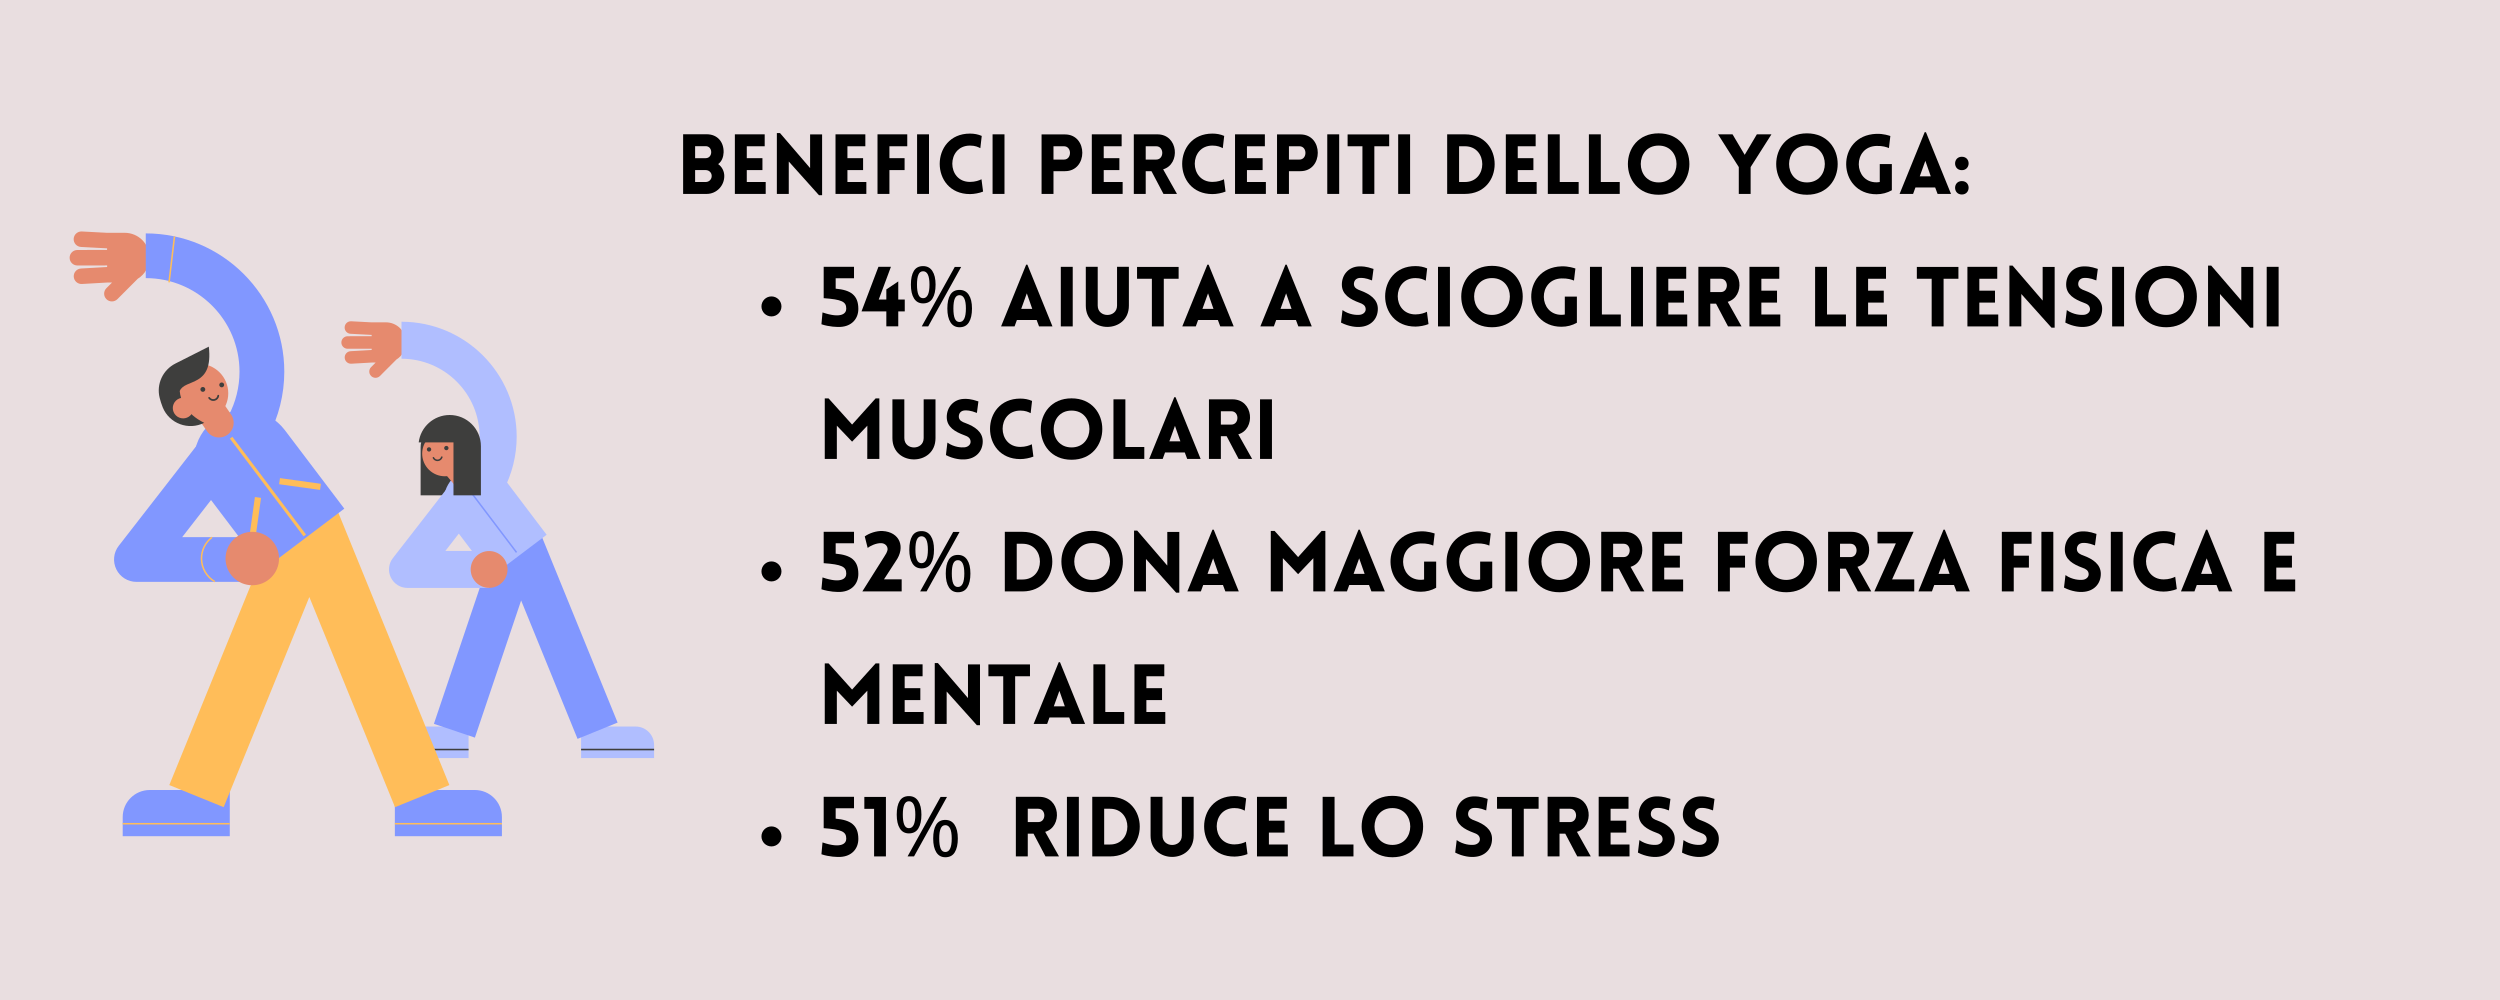 <svg xmlns="http://www.w3.org/2000/svg" xmlns:xlink="http://www.w3.org/1999/xlink" width="1000" zoomAndPan="magnify" viewBox="0 0 750 300" height="400" preserveAspectRatio="xMidYMid meet" version="1.0"><defs><g/><clipPath id="22b084c63a"><path d="M 36 237 L 69 237 L 69 250.867 L 36 250.867 Z M 36 237 " clip-rule="nonzero"/></clipPath><clipPath id="a663207828"><path d="M 118 237 L 151 237 L 151 250.867 L 118 250.867 Z M 118 237 " clip-rule="nonzero"/></clipPath><clipPath id="dfc9429b59"><path d="M 174 217 L 196.309 217 L 196.309 228 L 174 228 Z M 174 217 " clip-rule="nonzero"/></clipPath><clipPath id="ea078f4957"><path d="M 174 224 L 196.309 224 L 196.309 226 L 174 226 Z M 174 224 " clip-rule="nonzero"/></clipPath><clipPath id="c26e9ecb78"><path d="M 20.809 69.367 L 45 69.367 L 45 91 L 20.809 91 Z M 20.809 69.367 " clip-rule="nonzero"/></clipPath></defs><rect x="-75" width="900" fill="#ffffff" y="-30" height="360" fill-opacity="1"/><rect x="-75" width="900" fill="#ffffff" y="-30" height="360" fill-opacity="1"/><rect x="-75" width="900" fill="#e9dee0" y="-30" height="360" fill-opacity="1"/><path fill="#3e3e3d" d="M 136.039 125.188 L 136.039 148.59 L 126.184 148.59 L 126.184 134.23 C 126.188 129.57 130.492 125.73 136.039 125.188 Z M 136.039 125.188 " fill-opacity="1" fill-rule="nonzero"/><g clip-path="url(#22b084c63a)"><path fill="#8197ff" d="M 68.934 250.867 L 36.812 250.867 L 36.812 245.109 C 36.812 240.629 40.449 237 44.934 237 L 68.934 237 Z M 68.934 250.867 " fill-opacity="1" fill-rule="nonzero"/></g><path fill="#ffbd59" d="M 36.812 246.883 L 68.934 246.883 L 68.934 247.348 L 36.812 247.348 Z M 36.812 246.883 " fill-opacity="1" fill-rule="nonzero"/><g clip-path="url(#a663207828)"><path fill="#8197ff" d="M 118.457 250.867 L 150.578 250.867 L 150.578 245.109 C 150.578 240.629 146.941 237 142.457 237 L 118.457 237 Z M 118.457 250.867 " fill-opacity="1" fill-rule="nonzero"/></g><path fill="#ffbd59" d="M 118.457 246.883 L 150.578 246.883 L 150.578 247.348 L 118.457 247.348 Z M 118.457 246.883 " fill-opacity="1" fill-rule="nonzero"/><path fill="#b0beff" d="M 140.57 227.414 L 118.676 227.414 L 118.676 223.488 C 118.676 220.438 121.156 217.961 124.211 217.961 L 140.57 217.961 Z M 140.57 227.414 " fill-opacity="1" fill-rule="nonzero"/><path fill="#3e3e3d" d="M 118.676 224.629 L 140.57 224.629 L 140.57 225.094 L 118.676 225.094 Z M 118.676 224.629 " fill-opacity="1" fill-rule="nonzero"/><g clip-path="url(#dfc9429b59)"><path fill="#b0beff" d="M 174.328 227.414 L 196.227 227.414 L 196.227 223.488 C 196.227 220.438 193.746 217.961 190.691 217.961 L 174.328 217.961 Z M 174.328 227.414 " fill-opacity="1" fill-rule="nonzero"/></g><g clip-path="url(#ea078f4957)"><path fill="#3e3e3d" d="M 174.328 224.629 L 196.227 224.629 L 196.227 225.094 L 174.328 225.094 Z M 174.328 224.629 " fill-opacity="1" fill-rule="nonzero"/></g><path fill="#ffbd59" d="M 118.5 242.152 L 92.801 179.105 L 67.102 242.152 L 50.789 235.52 L 84.645 152.473 C 85.996 149.16 89.223 146.996 92.801 146.996 C 96.379 146.996 99.605 149.16 100.957 152.473 L 134.812 235.52 Z M 118.5 242.152 " fill-opacity="1" fill-rule="nonzero"/><path fill="#8197ff" d="M 173.266 221.66 L 156.34 180.145 L 142.469 221.285 L 130.172 217.152 L 149.617 159.488 C 150.484 156.922 152.855 155.164 155.566 155.078 C 158.285 154.992 160.754 156.605 161.777 159.113 L 185.285 216.777 Z M 173.266 221.66 " fill-opacity="1" fill-rule="nonzero"/><g clip-path="url(#c26e9ecb78)"><path fill="#e68a6e" d="M 35.223 89.746 L 41.312 83.641 C 43.449 82.324 44.879 79.973 44.875 77.281 C 44.867 73.16 41.516 69.832 37.391 69.84 L 32.117 69.844 L 24.555 69.441 C 23.27 69.375 22.172 70.355 22.102 71.641 C 22.035 72.926 23.02 74.023 24.305 74.086 L 32.125 74.504 L 32.125 74.977 L 23.211 74.996 C 21.926 74.996 20.883 76.039 20.887 77.324 C 20.887 78.609 21.93 79.648 23.219 79.645 L 32.137 79.629 L 32.137 80.102 L 24.316 80.551 C 23.031 80.621 22.047 81.723 22.125 83.008 C 22.195 84.285 23.297 85.27 24.586 85.195 L 32.148 84.762 L 33.617 84.758 L 31.918 86.461 C 31.008 87.371 31.012 88.844 31.926 89.75 C 32.836 90.66 34.312 90.656 35.223 89.746 Z M 35.223 89.746 " fill-opacity="1" fill-rule="nonzero"/></g><path fill="#e68a6e" d="M 113.992 112.793 L 118.918 107.859 C 120.645 106.797 121.797 104.895 121.793 102.715 C 121.789 99.387 119.078 96.691 115.746 96.699 L 111.484 96.707 L 105.371 96.383 C 104.332 96.328 103.445 97.121 103.391 98.16 C 103.336 99.195 104.133 100.082 105.172 100.137 L 111.496 100.473 L 111.496 100.855 L 104.289 100.871 C 103.25 100.875 102.406 101.715 102.41 102.754 C 102.414 103.789 103.258 104.633 104.297 104.629 L 111.504 104.613 L 111.504 104.996 L 105.184 105.359 C 104.145 105.418 103.352 106.305 103.41 107.344 C 103.469 108.379 104.359 109.172 105.398 109.113 L 111.512 108.766 L 112.703 108.762 L 111.328 110.137 C 110.594 110.875 110.598 112.062 111.332 112.797 C 112.066 113.531 113.258 113.531 113.992 112.793 Z M 113.992 112.793 " fill-opacity="1" fill-rule="nonzero"/><path fill="#8197ff" d="M 103.293 152.594 L 79.094 170.859 L 61.27 147.32 C 56.215 140.648 57.539 131.152 64.219 126.109 C 70.902 121.066 80.414 122.387 85.465 129.055 Z M 103.293 152.594 " fill-opacity="1" fill-rule="nonzero"/><path fill="#8197ff" d="M 73 174.562 L 40.93 174.562 C 38.363 174.562 36.023 173.102 34.898 170.801 C 33.773 168.504 34.051 165.762 35.625 163.738 L 66.695 123.77 L 77.309 131.996 L 54.652 161.141 L 73 161.141 Z M 73 174.562 " fill-opacity="1" fill-rule="nonzero"/><path fill="#8197ff" d="M 80.418 131.02 L 68.562 124.707 C 70.711 120.68 71.852 116.117 71.852 111.516 C 71.852 96.031 59.234 83.438 43.73 83.438 L 43.73 70.02 C 66.645 70.02 85.289 88.633 85.289 111.516 C 85.289 118.312 83.605 125.059 80.418 131.02 Z M 80.418 131.02 " fill-opacity="1" fill-rule="nonzero"/><path fill="#e68a6e" d="M 68.477 117.98 C 68.477 118.562 68.422 119.141 68.309 119.711 C 68.191 120.281 68.023 120.836 67.801 121.375 C 67.578 121.914 67.305 122.426 66.98 122.91 C 66.656 123.395 66.289 123.84 65.875 124.254 C 65.465 124.664 65.016 125.031 64.531 125.355 C 64.047 125.68 63.535 125.953 62.996 126.176 C 62.457 126.398 61.902 126.566 61.328 126.68 C 60.758 126.793 60.18 126.852 59.598 126.852 C 59.012 126.852 58.434 126.793 57.863 126.68 C 57.293 126.566 56.734 126.398 56.195 126.176 C 55.656 125.953 55.145 125.68 54.66 125.355 C 54.176 125.031 53.727 124.664 53.316 124.254 C 52.902 123.84 52.535 123.395 52.211 122.91 C 51.887 122.426 51.613 121.914 51.391 121.375 C 51.168 120.836 51 120.281 50.883 119.711 C 50.77 119.141 50.715 118.562 50.715 117.98 C 50.715 117.398 50.77 116.824 50.883 116.25 C 51 115.68 51.168 115.125 51.391 114.59 C 51.613 114.051 51.887 113.539 52.211 113.055 C 52.535 112.57 52.902 112.121 53.316 111.711 C 53.727 111.301 54.176 110.93 54.66 110.609 C 55.145 110.285 55.656 110.012 56.195 109.789 C 56.734 109.566 57.293 109.398 57.863 109.285 C 58.434 109.172 59.012 109.113 59.598 109.113 C 60.18 109.113 60.758 109.172 61.328 109.285 C 61.902 109.398 62.457 109.566 62.996 109.789 C 63.535 110.012 64.047 110.285 64.531 110.609 C 65.016 110.93 65.465 111.301 65.875 111.711 C 66.289 112.121 66.656 112.57 66.98 113.055 C 67.305 113.539 67.578 114.051 67.801 114.59 C 68.023 115.125 68.191 115.68 68.309 116.25 C 68.422 116.824 68.477 117.398 68.477 117.98 Z M 68.477 117.98 " fill-opacity="1" fill-rule="nonzero"/><path fill="#e68a6e" d="M 65.707 131.242 C 64.309 131.242 62.934 130.578 62.078 129.34 L 55.969 120.473 C 54.59 118.473 55.098 115.734 57.098 114.359 C 59.102 112.984 61.84 113.488 63.219 115.488 L 69.328 124.355 C 70.707 126.355 70.199 129.094 68.199 130.469 C 67.438 130.992 66.57 131.242 65.707 131.242 Z M 65.707 131.242 " fill-opacity="1" fill-rule="nonzero"/><path fill="#ffbd59" d="M 74.766 161.375 L 76.473 149.109 L 78.309 149.367 L 76.602 161.633 Z M 74.766 161.375 " fill-opacity="1" fill-rule="nonzero"/><path fill="#ffbd59" d="M 83.734 145.27 L 83.992 143.438 L 96.277 145.141 L 96.02 146.977 Z M 83.734 145.27 " fill-opacity="1" fill-rule="nonzero"/><path fill="#b0beff" d="M 163.992 160.43 L 147.391 172.961 L 135.16 156.812 C 131.695 152.23 132.602 145.719 137.184 142.258 C 141.77 138.797 148.293 139.703 151.762 144.277 Z M 163.992 160.43 " fill-opacity="1" fill-rule="nonzero"/><path fill="#8197ff" d="M 140.141 146.531 L 140.508 146.254 L 155.148 165.586 L 154.777 165.863 Z M 140.141 146.531 " fill-opacity="1" fill-rule="nonzero"/><path fill="#b0beff" d="M 146.73 176.383 L 122.258 176.383 C 120.133 176.383 118.195 175.176 117.262 173.273 C 116.328 171.371 116.562 169.102 117.863 167.43 L 133.684 147.07 L 142.469 153.879 L 133.609 165.277 L 146.727 165.277 L 146.727 176.383 Z M 146.73 176.383 " fill-opacity="1" fill-rule="nonzero"/><path fill="#b0beff" d="M 150.953 147.23 L 141.141 142.008 C 142.93 138.648 143.879 134.852 143.879 131.016 C 143.879 118.117 133.371 107.621 120.449 107.621 L 120.449 96.52 C 139.504 96.52 155.004 111.996 155.004 131.016 C 155 136.664 153.602 142.273 150.953 147.23 Z M 150.953 147.23 " fill-opacity="1" fill-rule="nonzero"/><path fill="#e68a6e" d="M 140.258 136.09 C 140.258 136.535 140.215 136.977 140.129 137.414 C 140.043 137.852 139.914 138.277 139.742 138.688 C 139.57 139.102 139.359 139.492 139.113 139.863 C 138.863 140.234 138.582 140.574 138.266 140.891 C 137.949 141.207 137.609 141.488 137.234 141.734 C 136.863 141.984 136.473 142.191 136.059 142.363 C 135.648 142.535 135.223 142.664 134.785 142.75 C 134.344 142.836 133.902 142.879 133.457 142.879 C 133.008 142.879 132.566 142.836 132.129 142.75 C 131.691 142.664 131.266 142.535 130.852 142.363 C 130.441 142.191 130.047 141.984 129.676 141.734 C 129.305 141.488 128.961 141.207 128.645 140.891 C 128.328 140.574 128.047 140.234 127.801 139.863 C 127.551 139.492 127.344 139.102 127.172 138.688 C 127 138.277 126.871 137.852 126.785 137.414 C 126.695 136.977 126.652 136.535 126.652 136.09 C 126.652 135.641 126.695 135.199 126.785 134.762 C 126.871 134.324 127 133.902 127.172 133.488 C 127.344 133.078 127.551 132.684 127.801 132.312 C 128.047 131.945 128.328 131.602 128.645 131.285 C 128.961 130.969 129.305 130.688 129.676 130.441 C 130.047 130.191 130.441 129.984 130.852 129.812 C 131.266 129.641 131.691 129.512 132.129 129.426 C 132.566 129.34 133.008 129.297 133.457 129.297 C 133.902 129.297 134.344 129.34 134.785 129.426 C 135.223 129.512 135.648 129.641 136.059 129.812 C 136.473 129.984 136.863 130.191 137.234 130.441 C 137.609 130.688 137.949 130.969 138.266 131.285 C 138.582 131.602 138.863 131.945 139.113 132.312 C 139.359 132.684 139.57 133.078 139.742 133.488 C 139.914 133.902 140.043 134.324 140.129 134.762 C 140.215 135.199 140.258 135.641 140.258 136.09 Z M 140.258 136.09 " fill-opacity="1" fill-rule="nonzero"/><path fill="#e68a6e" d="M 152.262 170.832 C 152.262 171.195 152.227 171.555 152.156 171.91 C 152.086 172.266 151.98 172.609 151.844 172.945 C 151.703 173.281 151.531 173.598 151.332 173.898 C 151.129 174.203 150.898 174.48 150.645 174.738 C 150.387 174.992 150.105 175.223 149.805 175.422 C 149.504 175.625 149.184 175.797 148.848 175.934 C 148.512 176.074 148.168 176.176 147.812 176.25 C 147.453 176.32 147.094 176.355 146.73 176.355 C 146.367 176.355 146.008 176.32 145.652 176.25 C 145.297 176.176 144.949 176.074 144.617 175.934 C 144.281 175.797 143.961 175.625 143.66 175.422 C 143.355 175.223 143.078 174.992 142.82 174.738 C 142.562 174.48 142.336 174.203 142.133 173.898 C 141.93 173.598 141.762 173.281 141.621 172.945 C 141.484 172.609 141.379 172.266 141.309 171.91 C 141.234 171.555 141.199 171.195 141.199 170.832 C 141.199 170.469 141.234 170.109 141.309 169.754 C 141.379 169.398 141.484 169.055 141.621 168.719 C 141.762 168.383 141.93 168.066 142.133 167.762 C 142.336 167.461 142.562 167.184 142.82 166.926 C 143.078 166.672 143.355 166.441 143.66 166.238 C 143.961 166.039 144.281 165.867 144.617 165.73 C 144.949 165.59 145.297 165.484 145.652 165.414 C 146.008 165.344 146.367 165.309 146.73 165.309 C 147.094 165.309 147.453 165.344 147.812 165.414 C 148.168 165.484 148.512 165.59 148.848 165.73 C 149.184 165.867 149.504 166.039 149.805 166.238 C 150.105 166.441 150.387 166.672 150.645 166.926 C 150.898 167.184 151.129 167.461 151.332 167.762 C 151.531 168.066 151.703 168.383 151.844 168.719 C 151.98 169.055 152.086 169.398 152.156 169.754 C 152.227 170.109 152.262 170.469 152.262 170.832 Z M 152.262 170.832 " fill-opacity="1" fill-rule="nonzero"/><path fill="#e68a6e" d="M 83.711 167.562 C 83.711 168.09 83.66 168.609 83.559 169.125 C 83.453 169.641 83.305 170.145 83.102 170.629 C 82.898 171.117 82.652 171.578 82.359 172.016 C 82.066 172.453 81.734 172.859 81.359 173.23 C 80.988 173.602 80.582 173.934 80.145 174.227 C 79.707 174.52 79.242 174.766 78.758 174.969 C 78.27 175.168 77.766 175.32 77.25 175.422 C 76.734 175.527 76.211 175.578 75.684 175.578 C 75.156 175.578 74.637 175.527 74.117 175.422 C 73.602 175.32 73.098 175.168 72.613 174.969 C 72.125 174.766 71.664 174.52 71.223 174.227 C 70.785 173.934 70.379 173.602 70.008 173.23 C 69.637 172.859 69.301 172.453 69.008 172.016 C 68.715 171.578 68.469 171.117 68.266 170.629 C 68.066 170.145 67.914 169.641 67.812 169.125 C 67.707 168.609 67.656 168.09 67.656 167.562 C 67.656 167.035 67.707 166.516 67.812 166 C 67.914 165.48 68.066 164.98 68.266 164.496 C 68.469 164.008 68.715 163.547 69.008 163.109 C 69.301 162.672 69.637 162.266 70.008 161.895 C 70.379 161.523 70.785 161.191 71.223 160.898 C 71.664 160.605 72.125 160.359 72.613 160.156 C 73.098 159.957 73.602 159.805 74.117 159.699 C 74.637 159.598 75.156 159.547 75.684 159.547 C 76.211 159.547 76.734 159.598 77.25 159.699 C 77.766 159.805 78.27 159.957 78.758 160.156 C 79.242 160.359 79.707 160.605 80.145 160.898 C 80.582 161.191 80.988 161.523 81.359 161.895 C 81.734 162.266 82.066 162.672 82.359 163.109 C 82.652 163.547 82.898 164.008 83.102 164.496 C 83.305 164.98 83.453 165.48 83.559 166 C 83.66 166.516 83.711 167.035 83.711 167.562 Z M 83.711 167.562 " fill-opacity="1" fill-rule="nonzero"/><path fill="#ffbd59" d="M 64.336 174.695 C 61.793 173.223 60.219 170.492 60.219 167.559 C 60.219 164.965 61.406 162.574 63.473 161 L 63.754 161.363 C 61.797 162.852 60.68 165.109 60.68 167.559 C 60.68 170.324 62.168 172.902 64.562 174.293 Z M 64.336 174.695 " fill-opacity="1" fill-rule="nonzero"/><path fill="#e68a6e" d="M 139.309 146.812 C 138.184 146.812 137.074 146.336 136.293 145.41 L 131.195 139.363 C 129.793 137.703 130.008 135.223 131.672 133.824 C 133.336 132.426 135.82 132.637 137.223 134.301 L 142.32 140.344 C 143.723 142.008 143.508 144.488 141.844 145.887 C 141.102 146.508 140.203 146.812 139.309 146.812 Z M 139.309 146.812 " fill-opacity="1" fill-rule="nonzero"/><path fill="#3e3e3d" d="M 61.582 116.82 C 61.582 117.023 61.512 117.195 61.371 117.336 C 61.227 117.48 61.055 117.551 60.852 117.551 C 60.652 117.551 60.48 117.48 60.336 117.336 C 60.195 117.195 60.121 117.023 60.121 116.82 C 60.121 116.621 60.195 116.449 60.336 116.305 C 60.48 116.164 60.652 116.09 60.852 116.09 C 61.055 116.09 61.227 116.164 61.371 116.305 C 61.512 116.449 61.582 116.621 61.582 116.82 Z M 61.582 116.82 " fill-opacity="1" fill-rule="nonzero"/><path fill="#3e3e3d" d="M 67.242 115.473 C 67.242 115.672 67.172 115.844 67.027 115.988 C 66.887 116.129 66.715 116.199 66.512 116.199 C 66.309 116.199 66.137 116.129 65.996 115.988 C 65.852 115.844 65.781 115.672 65.781 115.473 C 65.781 115.27 65.852 115.098 65.996 114.953 C 66.137 114.812 66.309 114.742 66.512 114.742 C 66.715 114.742 66.887 114.812 67.027 114.953 C 67.172 115.098 67.242 115.27 67.242 115.473 Z M 67.242 115.473 " fill-opacity="1" fill-rule="nonzero"/><path fill="#3e3e3d" d="M 64.398 120.238 C 63.684 120.41 62.93 120.117 62.516 119.508 C 62.43 119.387 62.461 119.219 62.582 119.137 C 62.707 119.051 62.875 119.082 62.957 119.203 C 63.25 119.629 63.773 119.836 64.273 119.715 C 64.77 119.598 65.148 119.176 65.219 118.668 C 65.234 118.52 65.371 118.418 65.52 118.434 C 65.668 118.453 65.77 118.586 65.754 118.738 C 65.66 119.461 65.117 120.066 64.398 120.238 Z M 64.398 120.238 " fill-opacity="1" fill-rule="nonzero"/><path fill="#3e3e3d" d="M 129.367 134.824 C 129.367 135.004 129.305 135.16 129.176 135.289 C 129.047 135.414 128.895 135.48 128.715 135.48 C 128.535 135.48 128.379 135.414 128.25 135.289 C 128.125 135.16 128.059 135.004 128.059 134.824 C 128.059 134.645 128.125 134.492 128.25 134.363 C 128.379 134.234 128.535 134.172 128.715 134.172 C 128.895 134.172 129.047 134.234 129.176 134.363 C 129.305 134.492 129.367 134.645 129.367 134.824 Z M 129.367 134.824 " fill-opacity="1" fill-rule="nonzero"/><path fill="#3e3e3d" d="M 134.559 134.418 C 134.559 134.598 134.492 134.754 134.367 134.883 C 134.238 135.008 134.086 135.07 133.902 135.07 C 133.723 135.07 133.57 135.008 133.441 134.883 C 133.312 134.754 133.25 134.598 133.25 134.418 C 133.25 134.238 133.312 134.086 133.441 133.957 C 133.57 133.828 133.723 133.766 133.902 133.766 C 134.086 133.766 134.238 133.828 134.367 133.957 C 134.492 134.086 134.559 134.238 134.559 134.418 Z M 134.559 134.418 " fill-opacity="1" fill-rule="nonzero"/><path fill="#3e3e3d" d="M 131.371 138.344 C 130.711 138.395 130.086 138.031 129.805 137.434 C 129.75 137.316 129.797 137.168 129.922 137.113 C 130.043 137.062 130.188 137.109 130.238 137.23 C 130.438 137.645 130.871 137.902 131.336 137.867 C 131.793 137.828 132.184 137.512 132.316 137.066 C 132.352 136.941 132.484 136.867 132.613 136.906 C 132.742 136.941 132.812 137.074 132.777 137.203 C 132.59 137.832 132.027 138.289 131.371 138.344 Z M 131.371 138.344 " fill-opacity="1" fill-rule="nonzero"/><path fill="#3e3e3d" d="M 53.918 117.309 C 55.438 113.504 64.086 116.344 62.645 103.992 L 52.625 109.059 C 48.848 110.973 46.863 115.234 47.895 119.34 C 48.129 120.285 48.434 121.254 48.82 122.211 C 50.801 127.09 56.555 129.219 61.258 126.844 C 55.809 124.18 54.141 120.105 53.918 117.309 Z M 53.918 117.309 " fill-opacity="1" fill-rule="nonzero"/><path fill="#e68a6e" d="M 58.047 122.414 C 58.047 122.828 57.969 123.223 57.812 123.602 C 57.652 123.98 57.43 124.316 57.141 124.605 C 56.848 124.898 56.512 125.121 56.133 125.277 C 55.75 125.438 55.355 125.516 54.945 125.516 C 54.531 125.516 54.137 125.438 53.758 125.277 C 53.375 125.121 53.039 124.898 52.75 124.605 C 52.457 124.316 52.234 123.98 52.078 123.602 C 51.918 123.223 51.84 122.828 51.84 122.414 C 51.84 122.004 51.918 121.609 52.078 121.23 C 52.234 120.852 52.457 120.516 52.75 120.227 C 53.039 119.934 53.375 119.711 53.758 119.555 C 54.137 119.395 54.531 119.316 54.945 119.316 C 55.355 119.316 55.75 119.395 56.133 119.555 C 56.512 119.711 56.848 119.934 57.141 120.227 C 57.43 120.516 57.652 120.852 57.812 121.23 C 57.969 121.609 58.047 122.004 58.047 122.414 Z M 58.047 122.414 " fill-opacity="1" fill-rule="nonzero"/><path fill="#3e3e3d" d="M 134.906 124.5 C 130.117 124.5 126.172 128.086 125.609 132.719 L 136.043 132.719 L 136.043 148.594 L 144.277 148.594 L 144.277 133.855 C 144.273 128.688 140.082 124.5 134.906 124.5 Z M 134.906 124.5 " fill-opacity="1" fill-rule="nonzero"/><path fill="#ffbd59" d="M 68.969 131.59 L 69.711 131.031 L 91.805 160.355 L 91.066 160.914 Z M 68.969 131.59 " fill-opacity="1" fill-rule="nonzero"/><path fill="#ffbd59" d="M 50.48 84.684 L 52.121 70.898 L 52.582 70.957 L 50.941 84.738 Z M 50.48 84.684 " fill-opacity="1" fill-rule="nonzero"/><path fill="#000000" d="M 234.438 91.926 C 234.438 92.324 234.359 92.707 234.207 93.074 C 234.055 93.441 233.84 93.766 233.559 94.047 C 233.277 94.328 232.953 94.543 232.586 94.695 C 232.219 94.848 231.836 94.926 231.438 94.926 C 231.039 94.926 230.656 94.848 230.289 94.695 C 229.922 94.543 229.598 94.328 229.316 94.047 C 229.035 93.766 228.816 93.441 228.664 93.074 C 228.512 92.707 228.438 92.324 228.438 91.926 C 228.438 91.527 228.512 91.145 228.664 90.777 C 228.816 90.41 229.035 90.086 229.316 89.805 C 229.598 89.523 229.922 89.305 230.289 89.152 C 230.656 89 231.039 88.926 231.438 88.926 C 231.836 88.926 232.219 89 232.586 89.152 C 232.953 89.305 233.277 89.523 233.559 89.805 C 233.84 90.086 234.055 90.41 234.207 90.777 C 234.359 91.145 234.438 91.527 234.438 91.926 Z M 234.438 91.926 " fill-opacity="1" fill-rule="nonzero"/><g fill="#000000" fill-opacity="1"><g transform="translate(245.429, 97.925)"><g><path d="M 5.273 -11.324 L 5.273 -14.449 L 10.773 -14.449 L 10.773 -17.875 L 1.676 -17.875 L 1.676 -8.473 C 7.125 -8.074 8.449 -7.426 8.449 -5.324 C 8.473 -3.824 6.875 -2.301 1.324 -4.199 L 1 -0.648 C 3.352 0.148 5.773 0.199 6.699 0.148 C 10.051 -0.023 12.074 -2.273 12.074 -5.25 C 12.074 -9.375 9.773 -10.926 5.273 -11.324 Z M 5.273 -11.324 "/></g></g></g><g fill="#000000" fill-opacity="1"><g transform="translate(258.552, 97.925)"><g><path d="M 10.926 -0.023 L 10.926 -4.5 L 12.875 -4.5 L 12.875 -8.074 L 10.926 -8.074 L 10.926 -13.5 L 7.348 -11.098 L 7.348 -8.074 L 5.074 -8.074 L 8.723 -17.875 L 4.973 -17.875 L -0.102 -4.5 L 7.348 -4.5 L 7.348 -0.023 Z M 10.926 -0.023 "/></g></g></g><g fill="#000000" fill-opacity="1"><g transform="translate(272.05, 97.925)"><g><path d="M 4.875 -18.094 C 6.094 -18.094 7.02 -17.602 7.656 -16.625 C 8.301 -15.656 8.625 -14.289 8.625 -12.531 C 8.625 -10.758 8.316 -9.379 7.703 -8.391 C 7.098 -7.398 6.156 -6.906 4.875 -6.906 C 3.688 -6.906 2.781 -7.398 2.156 -8.391 C 1.531 -9.379 1.219 -10.758 1.219 -12.531 C 1.219 -14.289 1.508 -15.656 2.094 -16.625 C 2.676 -17.602 3.602 -18.094 4.875 -18.094 Z M 16.297 -17.844 L 6.406 0 L 4.469 0 L 14.375 -17.844 Z M 4.875 -16.547 C 4.238 -16.547 3.773 -16.207 3.484 -15.531 C 3.191 -14.863 3.047 -13.863 3.047 -12.531 C 3.047 -11.195 3.191 -10.188 3.484 -9.5 C 3.773 -8.812 4.238 -8.469 4.875 -8.469 C 6.156 -8.469 6.797 -9.82 6.797 -12.531 C 6.797 -15.207 6.156 -16.547 4.875 -16.547 Z M 15.797 -10.953 C 17.016 -10.953 17.941 -10.461 18.578 -9.484 C 19.223 -8.516 19.547 -7.145 19.547 -5.375 C 19.547 -3.602 19.238 -2.223 18.625 -1.234 C 18.02 -0.242 17.078 0.25 15.797 0.25 C 14.617 0.25 13.719 -0.242 13.094 -1.234 C 12.469 -2.223 12.156 -3.602 12.156 -5.375 C 12.156 -7.145 12.445 -8.516 13.031 -9.484 C 13.613 -10.461 14.535 -10.953 15.797 -10.953 Z M 15.797 -9.375 C 15.16 -9.375 14.695 -9.039 14.406 -8.375 C 14.113 -7.707 13.969 -6.707 13.969 -5.375 C 13.969 -4.02 14.113 -3.004 14.406 -2.328 C 14.695 -1.66 15.16 -1.328 15.797 -1.328 C 17.078 -1.328 17.719 -2.676 17.719 -5.375 C 17.719 -8.039 17.078 -9.375 15.797 -9.375 Z M 15.797 -9.375 "/></g></g></g><g fill="#000000" fill-opacity="1"><g transform="translate(292.821, 97.925)"><g/></g></g><g fill="#000000" fill-opacity="1"><g transform="translate(299.92, 97.925)"><g><path d="M 0.398 0 L 4.449 0 L 5.148 -1.926 L 11.074 -1.926 L 11.797 0 L 15.824 0 L 8.301 -18.523 L 7.926 -18.523 Z M 6.449 -5.273 L 8.125 -9.926 L 9.75 -5.273 Z M 6.449 -5.273 "/></g></g></g><g fill="#000000" fill-opacity="1"><g transform="translate(316.243, 97.925)"><g><path d="M 5.574 0 L 5.574 -17.875 L 2 -17.875 L 2 0 Z M 5.574 0 "/></g></g></g><g fill="#000000" fill-opacity="1"><g transform="translate(323.841, 97.925)"><g><path d="M 14.824 -6.223 L 14.824 -17.875 L 11.273 -17.875 L 11.273 -6.25 C 11.273 -2.5 5.473 -2.5 5.473 -6.25 L 5.473 -17.875 L 1.898 -17.875 L 1.898 -6.223 C 1.898 2.273 14.824 2.273 14.824 -6.223 Z M 14.824 -6.223 "/></g></g></g><g fill="#000000" fill-opacity="1"><g transform="translate(340.614, 97.925)"><g><path d="M 8.523 0 L 8.523 -14.297 L 12.973 -14.297 L 12.973 -17.848 L 0.5 -17.848 L 0.5 -14.297 L 4.949 -14.297 L 4.949 0 Z M 8.523 0 "/></g></g></g><g fill="#000000" fill-opacity="1"><g transform="translate(354.287, 97.925)"><g><path d="M 0.398 0 L 4.449 0 L 5.148 -1.926 L 11.074 -1.926 L 11.797 0 L 15.824 0 L 8.301 -18.523 L 7.926 -18.523 Z M 6.449 -5.273 L 8.125 -9.926 L 9.75 -5.273 Z M 6.449 -5.273 "/></g></g></g><g fill="#000000" fill-opacity="1"><g transform="translate(370.609, 97.925)"><g/></g></g><g fill="#000000" fill-opacity="1"><g transform="translate(377.708, 97.925)"><g><path d="M 0.398 0 L 4.449 0 L 5.148 -1.926 L 11.074 -1.926 L 11.797 0 L 15.824 0 L 8.301 -18.523 L 7.926 -18.523 Z M 6.449 -5.273 L 8.125 -9.926 L 9.75 -5.273 Z M 6.449 -5.273 "/></g></g></g><g fill="#000000" fill-opacity="1"><g transform="translate(394.03, 97.925)"><g/></g></g><g fill="#000000" fill-opacity="1"><g transform="translate(401.129, 97.925)"><g><path d="M 1.176 -1.148 C 3.602 0.102 5.824 0.227 6.824 0.148 C 10.176 -0.023 12.223 -2.301 12.223 -5.273 C 12.223 -8.125 9.824 -9.723 7.051 -10.75 C 6.023 -11.098 5.148 -11.551 5.051 -12.547 C 4.973 -13.547 5.551 -14.473 6.824 -14.547 C 7.375 -14.574 8.5 -14.598 10.473 -13.797 L 10.926 -17.25 C 8.625 -18.047 7.398 -18.047 6.473 -18 C 3.5 -17.848 1.426 -15.547 1.426 -12.547 C 1.426 -9.551 3.926 -8.125 6.723 -7.098 C 7.723 -6.75 8.5 -6.301 8.574 -5.273 C 8.676 -4.301 7.773 -3.551 6.723 -3.477 C 5.898 -3.398 3.676 -3.449 1.625 -4.898 Z M 1.176 -1.148 "/></g></g></g><g fill="#000000" fill-opacity="1"><g transform="translate(414.352, 97.925)"><g><path d="M 13.375 -13.723 L 13.797 -17.398 C 12.723 -17.875 11.523 -18.098 10.273 -18.098 C -1.824 -18.098 -1.852 0.051 10.273 0.051 C 11.523 0.051 13.098 -0.25 14.199 -0.699 L 13.723 -4.398 C 13.047 -4.051 11.824 -3.602 10.273 -3.602 C 3.199 -3.602 3.199 -14.5 10.273 -14.5 C 11.824 -14.5 12.699 -14.074 13.375 -13.723 Z M 13.375 -13.723 "/></g></g></g><g fill="#000000" fill-opacity="1"><g transform="translate(429.4, 97.925)"><g><path d="M 5.574 0 L 5.574 -17.875 L 2 -17.875 L 2 0 Z M 5.574 0 "/></g></g></g><g fill="#000000" fill-opacity="1"><g transform="translate(436.999, 97.925)"><g><path d="M 10.598 0.25 C 22.898 0.25 22.898 -18.172 10.598 -18.172 C -1.699 -18.172 -1.699 0.25 10.598 0.25 Z M 10.598 -3.449 C 3.449 -3.449 3.449 -14.5 10.598 -14.5 C 17.75 -14.5 17.75 -3.449 10.598 -3.449 Z M 10.598 -3.449 "/></g></g></g><g fill="#000000" fill-opacity="1"><g transform="translate(458.17, 97.925)"><g><path d="M 14.898 -1.102 L 14.898 -8.949 L 11.273 -8.949 L 11.273 -3.574 C 10.949 -3.523 10.598 -3.477 10.273 -3.477 C 3.375 -3.477 3.051 -14.148 10.273 -14.398 C 12.172 -14.449 13.324 -14.047 14.023 -13.75 L 14.449 -17.375 C 14.125 -17.473 12.398 -18.098 10.273 -18.023 C -2.125 -17.574 -1.523 0.102 10.273 0.102 C 11.973 0.102 13.523 -0.324 14.898 -1.102 Z M 14.898 -1.102 "/></g></g></g><g fill="#000000" fill-opacity="1"><g transform="translate(474.993, 97.925)"><g><path d="M 2 -17.875 L 2 0 L 11.25 0 L 11.25 -3.574 L 5.574 -3.574 L 5.574 -17.875 Z M 2 -17.875 "/></g></g></g><g fill="#000000" fill-opacity="1"><g transform="translate(487.316, 97.925)"><g><path d="M 5.574 0 L 5.574 -17.875 L 2 -17.875 L 2 0 Z M 5.574 0 "/></g></g></g><g fill="#000000" fill-opacity="1"><g transform="translate(494.914, 97.925)"><g><path d="M 11.25 0 L 11.25 -3.574 L 5.574 -3.574 L 5.574 -7.148 L 10.273 -7.148 L 10.273 -10.723 L 5.574 -10.723 L 5.574 -14.297 L 10.949 -14.297 L 10.949 -17.875 L 2 -17.875 L 2 0 Z M 11.25 0 "/></g></g></g><g fill="#000000" fill-opacity="1"><g transform="translate(507.512, 97.925)"><g><path d="M 10.898 0 L 14.949 0 L 10.801 -7.375 C 16.047 -8.898 15.422 -17.875 9.051 -17.875 L 2 -17.875 L 2 0 L 5.574 0 L 5.574 -6.824 L 7.301 -6.824 Z M 5.574 -10.301 L 5.574 -14.297 L 8.723 -14.297 C 11.148 -14.297 11.148 -10.301 8.723 -10.301 Z M 5.574 -10.301 "/></g></g></g><g fill="#000000" fill-opacity="1"><g transform="translate(522.835, 97.925)"><g><path d="M 11.25 0 L 11.25 -3.574 L 5.574 -3.574 L 5.574 -7.148 L 10.273 -7.148 L 10.273 -10.723 L 5.574 -10.723 L 5.574 -14.297 L 10.949 -14.297 L 10.949 -17.875 L 2 -17.875 L 2 0 Z M 11.25 0 "/></g></g></g><g fill="#000000" fill-opacity="1"><g transform="translate(535.433, 97.925)"><g/></g></g><g fill="#000000" fill-opacity="1"><g transform="translate(542.532, 97.925)"><g><path d="M 2 -17.875 L 2 0 L 11.25 0 L 11.25 -3.574 L 5.574 -3.574 L 5.574 -17.875 Z M 2 -17.875 "/></g></g></g><g fill="#000000" fill-opacity="1"><g transform="translate(554.855, 97.925)"><g><path d="M 11.25 0 L 11.25 -3.574 L 5.574 -3.574 L 5.574 -7.148 L 10.273 -7.148 L 10.273 -10.723 L 5.574 -10.723 L 5.574 -14.297 L 10.949 -14.297 L 10.949 -17.875 L 2 -17.875 L 2 0 Z M 11.25 0 "/></g></g></g><g fill="#000000" fill-opacity="1"><g transform="translate(567.453, 97.925)"><g/></g></g><g fill="#000000" fill-opacity="1"><g transform="translate(574.552, 97.925)"><g><path d="M 8.523 0 L 8.523 -14.297 L 12.973 -14.297 L 12.973 -17.848 L 0.5 -17.848 L 0.5 -14.297 L 4.949 -14.297 L 4.949 0 Z M 8.523 0 "/></g></g></g><g fill="#000000" fill-opacity="1"><g transform="translate(588.225, 97.925)"><g><path d="M 11.25 0 L 11.25 -3.574 L 5.574 -3.574 L 5.574 -7.148 L 10.273 -7.148 L 10.273 -10.723 L 5.574 -10.723 L 5.574 -14.297 L 10.949 -14.297 L 10.949 -17.875 L 2 -17.875 L 2 0 Z M 11.25 0 "/></g></g></g><g fill="#000000" fill-opacity="1"><g transform="translate(600.823, 97.925)"><g><path d="M 5.574 -9.723 L 14.625 0.375 L 15.574 0.375 L 15.574 -17.848 L 11.973 -17.848 L 11.973 -7.75 L 2.949 -18.25 L 2 -18.25 L 2 0 L 5.574 0 Z M 5.574 -9.723 "/></g></g></g><g fill="#000000" fill-opacity="1"><g transform="translate(618.42, 97.925)"><g><path d="M 1.176 -1.148 C 3.602 0.102 5.824 0.227 6.824 0.148 C 10.176 -0.023 12.223 -2.301 12.223 -5.273 C 12.223 -8.125 9.824 -9.723 7.051 -10.75 C 6.023 -11.098 5.148 -11.551 5.051 -12.547 C 4.973 -13.547 5.551 -14.473 6.824 -14.547 C 7.375 -14.574 8.5 -14.598 10.473 -13.797 L 10.926 -17.25 C 8.625 -18.047 7.398 -18.047 6.473 -18 C 3.5 -17.848 1.426 -15.547 1.426 -12.547 C 1.426 -9.551 3.926 -8.125 6.723 -7.098 C 7.723 -6.75 8.5 -6.301 8.574 -5.273 C 8.676 -4.301 7.773 -3.551 6.723 -3.477 C 5.898 -3.398 3.676 -3.449 1.625 -4.898 Z M 1.176 -1.148 "/></g></g></g><g fill="#000000" fill-opacity="1"><g transform="translate(631.643, 97.925)"><g><path d="M 5.574 0 L 5.574 -17.875 L 2 -17.875 L 2 0 Z M 5.574 0 "/></g></g></g><g fill="#000000" fill-opacity="1"><g transform="translate(639.242, 97.925)"><g><path d="M 10.598 0.25 C 22.898 0.25 22.898 -18.172 10.598 -18.172 C -1.699 -18.172 -1.699 0.25 10.598 0.25 Z M 10.598 -3.449 C 3.449 -3.449 3.449 -14.5 10.598 -14.5 C 17.75 -14.5 17.75 -3.449 10.598 -3.449 Z M 10.598 -3.449 "/></g></g></g><g fill="#000000" fill-opacity="1"><g transform="translate(660.413, 97.925)"><g><path d="M 5.574 -9.723 L 14.625 0.375 L 15.574 0.375 L 15.574 -17.848 L 11.973 -17.848 L 11.973 -7.75 L 2.949 -18.25 L 2 -18.25 L 2 0 L 5.574 0 Z M 5.574 -9.723 "/></g></g></g><g fill="#000000" fill-opacity="1"><g transform="translate(678.01, 97.925)"><g><path d="M 5.574 0 L 5.574 -17.875 L 2 -17.875 L 2 0 Z M 5.574 0 "/></g></g></g><g fill="#000000" fill-opacity="1"><g transform="translate(245.429, 137.675)"><g><path d="M 10.199 -10.301 L 3.148 -18.148 L 2 -18.148 L 2 0 L 5.625 0 L 5.625 -9.973 L 10.199 -5.176 L 14.773 -9.973 L 14.75 0 L 18.375 0 L 18.375 -18.148 L 17.25 -18.148 Z M 10.199 -10.301 "/></g></g></g><g fill="#000000" fill-opacity="1"><g transform="translate(265.826, 137.675)"><g><path d="M 14.824 -6.223 L 14.824 -17.875 L 11.273 -17.875 L 11.273 -6.25 C 11.273 -2.5 5.473 -2.5 5.473 -6.25 L 5.473 -17.875 L 1.898 -17.875 L 1.898 -6.223 C 1.898 2.273 14.824 2.273 14.824 -6.223 Z M 14.824 -6.223 "/></g></g></g><g fill="#000000" fill-opacity="1"><g transform="translate(282.598, 137.675)"><g><path d="M 1.176 -1.148 C 3.602 0.102 5.824 0.227 6.824 0.148 C 10.176 -0.023 12.223 -2.301 12.223 -5.273 C 12.223 -8.125 9.824 -9.723 7.051 -10.75 C 6.023 -11.098 5.148 -11.551 5.051 -12.547 C 4.973 -13.547 5.551 -14.473 6.824 -14.547 C 7.375 -14.574 8.5 -14.598 10.473 -13.797 L 10.926 -17.25 C 8.625 -18.047 7.398 -18.047 6.473 -18 C 3.5 -17.848 1.426 -15.547 1.426 -12.547 C 1.426 -9.551 3.926 -8.125 6.723 -7.098 C 7.723 -6.75 8.5 -6.301 8.574 -5.273 C 8.676 -4.301 7.773 -3.551 6.723 -3.477 C 5.898 -3.398 3.676 -3.449 1.625 -4.898 Z M 1.176 -1.148 "/></g></g></g><g fill="#000000" fill-opacity="1"><g transform="translate(295.821, 137.675)"><g><path d="M 13.375 -13.723 L 13.797 -17.398 C 12.723 -17.875 11.523 -18.098 10.273 -18.098 C -1.824 -18.098 -1.852 0.051 10.273 0.051 C 11.523 0.051 13.098 -0.25 14.199 -0.699 L 13.723 -4.398 C 13.047 -4.051 11.824 -3.602 10.273 -3.602 C 3.199 -3.602 3.199 -14.5 10.273 -14.5 C 11.824 -14.5 12.699 -14.074 13.375 -13.723 Z M 13.375 -13.723 "/></g></g></g><g fill="#000000" fill-opacity="1"><g transform="translate(310.869, 137.675)"><g><path d="M 10.598 0.25 C 22.898 0.25 22.898 -18.172 10.598 -18.172 C -1.699 -18.172 -1.699 0.25 10.598 0.25 Z M 10.598 -3.449 C 3.449 -3.449 3.449 -14.5 10.598 -14.5 C 17.75 -14.5 17.75 -3.449 10.598 -3.449 Z M 10.598 -3.449 "/></g></g></g><g fill="#000000" fill-opacity="1"><g transform="translate(332.04, 137.675)"><g><path d="M 2 -17.875 L 2 0 L 11.25 0 L 11.25 -3.574 L 5.574 -3.574 L 5.574 -17.875 Z M 2 -17.875 "/></g></g></g><g fill="#000000" fill-opacity="1"><g transform="translate(344.363, 137.675)"><g><path d="M 0.398 0 L 4.449 0 L 5.148 -1.926 L 11.074 -1.926 L 11.797 0 L 15.824 0 L 8.301 -18.523 L 7.926 -18.523 Z M 6.449 -5.273 L 8.125 -9.926 L 9.75 -5.273 Z M 6.449 -5.273 "/></g></g></g><g fill="#000000" fill-opacity="1"><g transform="translate(360.686, 137.675)"><g><path d="M 10.898 0 L 14.949 0 L 10.801 -7.375 C 16.047 -8.898 15.422 -17.875 9.051 -17.875 L 2 -17.875 L 2 0 L 5.574 0 L 5.574 -6.824 L 7.301 -6.824 Z M 5.574 -10.301 L 5.574 -14.297 L 8.723 -14.297 C 11.148 -14.297 11.148 -10.301 8.723 -10.301 Z M 5.574 -10.301 "/></g></g></g><g fill="#000000" fill-opacity="1"><g transform="translate(376.008, 137.675)"><g><path d="M 5.574 0 L 5.574 -17.875 L 2 -17.875 L 2 0 Z M 5.574 0 "/></g></g></g><path fill="#000000" d="M 234.438 171.426 C 234.438 171.824 234.359 172.207 234.207 172.574 C 234.055 172.941 233.84 173.266 233.559 173.547 C 233.277 173.828 232.953 174.043 232.586 174.195 C 232.219 174.348 231.836 174.426 231.438 174.426 C 231.039 174.426 230.656 174.348 230.289 174.195 C 229.922 174.043 229.598 173.828 229.316 173.547 C 229.035 173.266 228.816 172.941 228.664 172.574 C 228.512 172.207 228.438 171.824 228.438 171.426 C 228.438 171.027 228.512 170.645 228.664 170.277 C 228.816 169.91 229.035 169.586 229.316 169.305 C 229.598 169.023 229.922 168.805 230.289 168.652 C 230.656 168.5 231.039 168.426 231.438 168.426 C 231.836 168.426 232.219 168.5 232.586 168.652 C 232.953 168.805 233.277 169.023 233.559 169.305 C 233.84 169.586 234.055 169.91 234.207 170.277 C 234.359 170.645 234.438 171.027 234.438 171.426 Z M 234.438 171.426 " fill-opacity="1" fill-rule="nonzero"/><g fill="#000000" fill-opacity="1"><g transform="translate(245.429, 177.425)"><g><path d="M 5.273 -11.324 L 5.273 -14.449 L 10.773 -14.449 L 10.773 -17.875 L 1.676 -17.875 L 1.676 -8.473 C 7.125 -8.074 8.449 -7.426 8.449 -5.324 C 8.473 -3.824 6.875 -2.301 1.324 -4.199 L 1 -0.648 C 3.352 0.148 5.773 0.199 6.699 0.148 C 10.051 -0.023 12.074 -2.273 12.074 -5.25 C 12.074 -9.375 9.773 -10.926 5.273 -11.324 Z M 5.273 -11.324 "/></g></g></g><g fill="#000000" fill-opacity="1"><g transform="translate(258.552, 177.425)"><g><path d="M 6.824 -10.598 L 0.148 0 L 11.949 0 L 11.949 -3.625 L 6.648 -3.625 L 10.176 -9.074 C 13.172 -13.25 11.426 -17.848 6.176 -18.125 C 4.426 -18.199 2.25 -17.5 0.875 -16.5 L 1.75 -13.047 C 2.324 -13.547 4.301 -14.574 5.875 -14.473 C 6.926 -14.422 7.723 -13.672 7.723 -12.672 C 7.723 -12.672 7.773 -11.949 6.824 -10.598 Z M 6.824 -10.598 "/></g></g></g><g fill="#000000" fill-opacity="1"><g transform="translate(271.575, 177.425)"><g><path d="M 4.875 -18.094 C 6.094 -18.094 7.02 -17.602 7.656 -16.625 C 8.301 -15.656 8.625 -14.289 8.625 -12.531 C 8.625 -10.758 8.316 -9.379 7.703 -8.391 C 7.098 -7.398 6.156 -6.906 4.875 -6.906 C 3.688 -6.906 2.781 -7.398 2.156 -8.391 C 1.531 -9.379 1.219 -10.758 1.219 -12.531 C 1.219 -14.289 1.508 -15.656 2.094 -16.625 C 2.676 -17.602 3.602 -18.094 4.875 -18.094 Z M 16.297 -17.844 L 6.406 0 L 4.469 0 L 14.375 -17.844 Z M 4.875 -16.547 C 4.238 -16.547 3.773 -16.207 3.484 -15.531 C 3.191 -14.863 3.047 -13.863 3.047 -12.531 C 3.047 -11.195 3.191 -10.188 3.484 -9.5 C 3.773 -8.812 4.238 -8.469 4.875 -8.469 C 6.156 -8.469 6.797 -9.82 6.797 -12.531 C 6.797 -15.207 6.156 -16.547 4.875 -16.547 Z M 15.797 -10.953 C 17.016 -10.953 17.941 -10.461 18.578 -9.484 C 19.223 -8.516 19.547 -7.145 19.547 -5.375 C 19.547 -3.602 19.238 -2.223 18.625 -1.234 C 18.02 -0.242 17.078 0.25 15.797 0.25 C 14.617 0.25 13.719 -0.242 13.094 -1.234 C 12.469 -2.223 12.156 -3.602 12.156 -5.375 C 12.156 -7.145 12.445 -8.516 13.031 -9.484 C 13.613 -10.461 14.535 -10.953 15.797 -10.953 Z M 15.797 -9.375 C 15.16 -9.375 14.695 -9.039 14.406 -8.375 C 14.113 -7.707 13.969 -6.707 13.969 -5.375 C 13.969 -4.02 14.113 -3.004 14.406 -2.328 C 14.695 -1.66 15.16 -1.328 15.797 -1.328 C 17.078 -1.328 17.719 -2.676 17.719 -5.375 C 17.719 -8.039 17.078 -9.375 15.797 -9.375 Z M 15.797 -9.375 "/></g></g></g><g fill="#000000" fill-opacity="1"><g transform="translate(292.346, 177.425)"><g/></g></g><g fill="#000000" fill-opacity="1"><g transform="translate(299.445, 177.425)"><g><path d="M 7.324 -17.875 L 2 -17.875 L 2 0 L 7.324 0 C 19.223 0 19.223 -17.875 7.324 -17.875 Z M 7.324 -14.297 C 14.273 -14.297 14.273 -3.574 7.324 -3.574 L 5.574 -3.574 L 5.574 -14.297 Z M 7.324 -14.297 "/></g></g></g><g fill="#000000" fill-opacity="1"><g transform="translate(317.043, 177.425)"><g><path d="M 10.598 0.25 C 22.898 0.25 22.898 -18.172 10.598 -18.172 C -1.699 -18.172 -1.699 0.25 10.598 0.25 Z M 10.598 -3.449 C 3.449 -3.449 3.449 -14.5 10.598 -14.5 C 17.75 -14.5 17.75 -3.449 10.598 -3.449 Z M 10.598 -3.449 "/></g></g></g><g fill="#000000" fill-opacity="1"><g transform="translate(338.214, 177.425)"><g><path d="M 5.574 -9.723 L 14.625 0.375 L 15.574 0.375 L 15.574 -17.848 L 11.973 -17.848 L 11.973 -7.75 L 2.949 -18.25 L 2 -18.25 L 2 0 L 5.574 0 Z M 5.574 -9.723 "/></g></g></g><g fill="#000000" fill-opacity="1"><g transform="translate(355.811, 177.425)"><g><path d="M 0.398 0 L 4.449 0 L 5.148 -1.926 L 11.074 -1.926 L 11.797 0 L 15.824 0 L 8.301 -18.523 L 7.926 -18.523 Z M 6.449 -5.273 L 8.125 -9.926 L 9.75 -5.273 Z M 6.449 -5.273 "/></g></g></g><g fill="#000000" fill-opacity="1"><g transform="translate(372.134, 177.425)"><g/></g></g><g fill="#000000" fill-opacity="1"><g transform="translate(379.233, 177.425)"><g><path d="M 10.199 -10.301 L 3.148 -18.148 L 2 -18.148 L 2 0 L 5.625 0 L 5.625 -9.973 L 10.199 -5.176 L 14.773 -9.973 L 14.75 0 L 18.375 0 L 18.375 -18.148 L 17.25 -18.148 Z M 10.199 -10.301 "/></g></g></g><g fill="#000000" fill-opacity="1"><g transform="translate(399.629, 177.425)"><g><path d="M 0.398 0 L 4.449 0 L 5.148 -1.926 L 11.074 -1.926 L 11.797 0 L 15.824 0 L 8.301 -18.523 L 7.926 -18.523 Z M 6.449 -5.273 L 8.125 -9.926 L 9.75 -5.273 Z M 6.449 -5.273 "/></g></g></g><g fill="#000000" fill-opacity="1"><g transform="translate(415.952, 177.425)"><g><path d="M 14.898 -1.102 L 14.898 -8.949 L 11.273 -8.949 L 11.273 -3.574 C 10.949 -3.523 10.598 -3.477 10.273 -3.477 C 3.375 -3.477 3.051 -14.148 10.273 -14.398 C 12.172 -14.449 13.324 -14.047 14.023 -13.75 L 14.449 -17.375 C 14.125 -17.473 12.398 -18.098 10.273 -18.023 C -2.125 -17.574 -1.523 0.102 10.273 0.102 C 11.973 0.102 13.523 -0.324 14.898 -1.102 Z M 14.898 -1.102 "/></g></g></g><g fill="#000000" fill-opacity="1"><g transform="translate(432.774, 177.425)"><g><path d="M 14.898 -1.102 L 14.898 -8.949 L 11.273 -8.949 L 11.273 -3.574 C 10.949 -3.523 10.598 -3.477 10.273 -3.477 C 3.375 -3.477 3.051 -14.148 10.273 -14.398 C 12.172 -14.449 13.324 -14.047 14.023 -13.75 L 14.449 -17.375 C 14.125 -17.473 12.398 -18.098 10.273 -18.023 C -2.125 -17.574 -1.523 0.102 10.273 0.102 C 11.973 0.102 13.523 -0.324 14.898 -1.102 Z M 14.898 -1.102 "/></g></g></g><g fill="#000000" fill-opacity="1"><g transform="translate(449.597, 177.425)"><g><path d="M 5.574 0 L 5.574 -17.875 L 2 -17.875 L 2 0 Z M 5.574 0 "/></g></g></g><g fill="#000000" fill-opacity="1"><g transform="translate(457.195, 177.425)"><g><path d="M 10.598 0.25 C 22.898 0.25 22.898 -18.172 10.598 -18.172 C -1.699 -18.172 -1.699 0.25 10.598 0.25 Z M 10.598 -3.449 C 3.449 -3.449 3.449 -14.5 10.598 -14.5 C 17.75 -14.5 17.75 -3.449 10.598 -3.449 Z M 10.598 -3.449 "/></g></g></g><g fill="#000000" fill-opacity="1"><g transform="translate(478.367, 177.425)"><g><path d="M 10.898 0 L 14.949 0 L 10.801 -7.375 C 16.047 -8.898 15.422 -17.875 9.051 -17.875 L 2 -17.875 L 2 0 L 5.574 0 L 5.574 -6.824 L 7.301 -6.824 Z M 5.574 -10.301 L 5.574 -14.297 L 8.723 -14.297 C 11.148 -14.297 11.148 -10.301 8.723 -10.301 Z M 5.574 -10.301 "/></g></g></g><g fill="#000000" fill-opacity="1"><g transform="translate(493.69, 177.425)"><g><path d="M 11.25 0 L 11.25 -3.574 L 5.574 -3.574 L 5.574 -7.148 L 10.273 -7.148 L 10.273 -10.723 L 5.574 -10.723 L 5.574 -14.297 L 10.949 -14.297 L 10.949 -17.875 L 2 -17.875 L 2 0 Z M 11.25 0 "/></g></g></g><g fill="#000000" fill-opacity="1"><g transform="translate(506.288, 177.425)"><g/></g></g><g fill="#000000" fill-opacity="1"><g transform="translate(513.386, 177.425)"><g><path d="M 10.926 -14.297 L 10.926 -17.875 L 2 -17.875 L 2 0 L 5.574 0 L 5.574 -7.148 L 10.125 -7.148 L 10.125 -10.723 L 5.574 -10.723 L 5.574 -14.297 Z M 10.926 -14.297 "/></g></g></g><g fill="#000000" fill-opacity="1"><g transform="translate(525.26, 177.425)"><g><path d="M 10.598 0.25 C 22.898 0.25 22.898 -18.172 10.598 -18.172 C -1.699 -18.172 -1.699 0.25 10.598 0.25 Z M 10.598 -3.449 C 3.449 -3.449 3.449 -14.5 10.598 -14.5 C 17.75 -14.5 17.75 -3.449 10.598 -3.449 Z M 10.598 -3.449 "/></g></g></g><g fill="#000000" fill-opacity="1"><g transform="translate(546.431, 177.425)"><g><path d="M 10.898 0 L 14.949 0 L 10.801 -7.375 C 16.047 -8.898 15.422 -17.875 9.051 -17.875 L 2 -17.875 L 2 0 L 5.574 0 L 5.574 -6.824 L 7.301 -6.824 Z M 5.574 -10.301 L 5.574 -14.297 L 8.723 -14.297 C 11.148 -14.297 11.148 -10.301 8.723 -10.301 Z M 5.574 -10.301 "/></g></g></g><g fill="#000000" fill-opacity="1"><g transform="translate(561.754, 177.425)"><g><path d="M 12.523 0 L 12.523 -3.602 L 5.875 -3.602 L 12.324 -17.875 L 1.5 -17.875 L 1.5 -14.398 L 7 -14.398 C 4.848 -9.625 2.699 -4.801 0.551 0 Z M 12.523 0 "/></g></g></g><g fill="#000000" fill-opacity="1"><g transform="translate(575.127, 177.425)"><g><path d="M 0.398 0 L 4.449 0 L 5.148 -1.926 L 11.074 -1.926 L 11.797 0 L 15.824 0 L 8.301 -18.523 L 7.926 -18.523 Z M 6.449 -5.273 L 8.125 -9.926 L 9.75 -5.273 Z M 6.449 -5.273 "/></g></g></g><g fill="#000000" fill-opacity="1"><g transform="translate(591.449, 177.425)"><g/></g></g><g fill="#000000" fill-opacity="1"><g transform="translate(598.548, 177.425)"><g><path d="M 10.926 -14.297 L 10.926 -17.875 L 2 -17.875 L 2 0 L 5.574 0 L 5.574 -7.148 L 10.125 -7.148 L 10.125 -10.723 L 5.574 -10.723 L 5.574 -14.297 Z M 10.926 -14.297 "/></g></g></g><g fill="#000000" fill-opacity="1"><g transform="translate(610.421, 177.425)"><g><path d="M 5.574 0 L 5.574 -17.875 L 2 -17.875 L 2 0 Z M 5.574 0 "/></g></g></g><g fill="#000000" fill-opacity="1"><g transform="translate(618.02, 177.425)"><g><path d="M 1.176 -1.148 C 3.602 0.102 5.824 0.227 6.824 0.148 C 10.176 -0.023 12.223 -2.301 12.223 -5.273 C 12.223 -8.125 9.824 -9.723 7.051 -10.75 C 6.023 -11.098 5.148 -11.551 5.051 -12.547 C 4.973 -13.547 5.551 -14.473 6.824 -14.547 C 7.375 -14.574 8.5 -14.598 10.473 -13.797 L 10.926 -17.25 C 8.625 -18.047 7.398 -18.047 6.473 -18 C 3.5 -17.848 1.426 -15.547 1.426 -12.547 C 1.426 -9.551 3.926 -8.125 6.723 -7.098 C 7.723 -6.75 8.5 -6.301 8.574 -5.273 C 8.676 -4.301 7.773 -3.551 6.723 -3.477 C 5.898 -3.398 3.676 -3.449 1.625 -4.898 Z M 1.176 -1.148 "/></g></g></g><g fill="#000000" fill-opacity="1"><g transform="translate(631.243, 177.425)"><g><path d="M 5.574 0 L 5.574 -17.875 L 2 -17.875 L 2 0 Z M 5.574 0 "/></g></g></g><g fill="#000000" fill-opacity="1"><g transform="translate(638.842, 177.425)"><g><path d="M 13.375 -13.723 L 13.797 -17.398 C 12.723 -17.875 11.523 -18.098 10.273 -18.098 C -1.824 -18.098 -1.852 0.051 10.273 0.051 C 11.523 0.051 13.098 -0.25 14.199 -0.699 L 13.723 -4.398 C 13.047 -4.051 11.824 -3.602 10.273 -3.602 C 3.199 -3.602 3.199 -14.5 10.273 -14.5 C 11.824 -14.5 12.699 -14.074 13.375 -13.723 Z M 13.375 -13.723 "/></g></g></g><g fill="#000000" fill-opacity="1"><g transform="translate(653.889, 177.425)"><g><path d="M 0.398 0 L 4.449 0 L 5.148 -1.926 L 11.074 -1.926 L 11.797 0 L 15.824 0 L 8.301 -18.523 L 7.926 -18.523 Z M 6.449 -5.273 L 8.125 -9.926 L 9.75 -5.273 Z M 6.449 -5.273 "/></g></g></g><g fill="#000000" fill-opacity="1"><g transform="translate(670.212, 177.425)"><g/></g></g><g fill="#000000" fill-opacity="1"><g transform="translate(677.31, 177.425)"><g><path d="M 11.25 0 L 11.25 -3.574 L 5.574 -3.574 L 5.574 -7.148 L 10.273 -7.148 L 10.273 -10.723 L 5.574 -10.723 L 5.574 -14.297 L 10.949 -14.297 L 10.949 -17.875 L 2 -17.875 L 2 0 Z M 11.25 0 "/></g></g></g><g fill="#000000" fill-opacity="1"><g transform="translate(245.429, 217.175)"><g><path d="M 10.199 -10.301 L 3.148 -18.148 L 2 -18.148 L 2 0 L 5.625 0 L 5.625 -9.973 L 10.199 -5.176 L 14.773 -9.973 L 14.75 0 L 18.375 0 L 18.375 -18.148 L 17.25 -18.148 Z M 10.199 -10.301 "/></g></g></g><g fill="#000000" fill-opacity="1"><g transform="translate(265.826, 217.175)"><g><path d="M 11.25 0 L 11.25 -3.574 L 5.574 -3.574 L 5.574 -7.148 L 10.273 -7.148 L 10.273 -10.723 L 5.574 -10.723 L 5.574 -14.297 L 10.949 -14.297 L 10.949 -17.875 L 2 -17.875 L 2 0 Z M 11.25 0 "/></g></g></g><g fill="#000000" fill-opacity="1"><g transform="translate(278.424, 217.175)"><g><path d="M 5.574 -9.723 L 14.625 0.375 L 15.574 0.375 L 15.574 -17.848 L 11.973 -17.848 L 11.973 -7.75 L 2.949 -18.25 L 2 -18.25 L 2 0 L 5.574 0 Z M 5.574 -9.723 "/></g></g></g><g fill="#000000" fill-opacity="1"><g transform="translate(296.021, 217.175)"><g><path d="M 8.523 0 L 8.523 -14.297 L 12.973 -14.297 L 12.973 -17.848 L 0.5 -17.848 L 0.5 -14.297 L 4.949 -14.297 L 4.949 0 Z M 8.523 0 "/></g></g></g><g fill="#000000" fill-opacity="1"><g transform="translate(309.694, 217.175)"><g><path d="M 0.398 0 L 4.449 0 L 5.148 -1.926 L 11.074 -1.926 L 11.797 0 L 15.824 0 L 8.301 -18.523 L 7.926 -18.523 Z M 6.449 -5.273 L 8.125 -9.926 L 9.75 -5.273 Z M 6.449 -5.273 "/></g></g></g><g fill="#000000" fill-opacity="1"><g transform="translate(326.016, 217.175)"><g><path d="M 2 -17.875 L 2 0 L 11.25 0 L 11.25 -3.574 L 5.574 -3.574 L 5.574 -17.875 Z M 2 -17.875 "/></g></g></g><g fill="#000000" fill-opacity="1"><g transform="translate(338.339, 217.175)"><g><path d="M 11.25 0 L 11.25 -3.574 L 5.574 -3.574 L 5.574 -7.148 L 10.273 -7.148 L 10.273 -10.723 L 5.574 -10.723 L 5.574 -14.297 L 10.949 -14.297 L 10.949 -17.875 L 2 -17.875 L 2 0 Z M 11.25 0 "/></g></g></g><path fill="#000000" d="M 234.438 250.926 C 234.438 251.324 234.359 251.707 234.207 252.074 C 234.055 252.441 233.84 252.766 233.559 253.047 C 233.277 253.328 232.953 253.543 232.586 253.695 C 232.219 253.848 231.836 253.926 231.438 253.926 C 231.039 253.926 230.656 253.848 230.289 253.695 C 229.922 253.543 229.598 253.328 229.316 253.047 C 229.035 252.766 228.816 252.441 228.664 252.074 C 228.512 251.707 228.438 251.324 228.438 250.926 C 228.438 250.527 228.512 250.145 228.664 249.777 C 228.816 249.41 229.035 249.086 229.316 248.805 C 229.598 248.523 229.922 248.305 230.289 248.152 C 230.656 248 231.039 247.926 231.438 247.926 C 231.836 247.926 232.219 248 232.586 248.152 C 232.953 248.305 233.277 248.523 233.559 248.805 C 233.84 249.086 234.055 249.41 234.207 249.777 C 234.359 250.145 234.438 250.527 234.438 250.926 Z M 234.438 250.926 " fill-opacity="1" fill-rule="nonzero"/><g fill="#000000" fill-opacity="1"><g transform="translate(245.429, 256.925)"><g><path d="M 5.273 -11.324 L 5.273 -14.449 L 10.773 -14.449 L 10.773 -17.875 L 1.676 -17.875 L 1.676 -8.473 C 7.125 -8.074 8.449 -7.426 8.449 -5.324 C 8.473 -3.824 6.875 -2.301 1.324 -4.199 L 1 -0.648 C 3.352 0.148 5.773 0.199 6.699 0.148 C 10.051 -0.023 12.074 -2.273 12.074 -5.25 C 12.074 -9.375 9.773 -10.926 5.273 -11.324 Z M 5.273 -11.324 "/></g></g></g><g fill="#000000" fill-opacity="1"><g transform="translate(258.552, 256.925)"><g><path d="M 0.75 -14.273 L 3.676 -14.273 L 3.676 0 L 7.223 0 L 7.223 -17.848 L 0.75 -17.848 Z M 0.75 -14.273 "/></g></g></g><g fill="#000000" fill-opacity="1"><g transform="translate(267.8, 256.925)"><g><path d="M 4.875 -18.094 C 6.094 -18.094 7.02 -17.602 7.656 -16.625 C 8.301 -15.656 8.625 -14.289 8.625 -12.531 C 8.625 -10.758 8.316 -9.379 7.703 -8.391 C 7.098 -7.398 6.156 -6.906 4.875 -6.906 C 3.688 -6.906 2.781 -7.398 2.156 -8.391 C 1.531 -9.379 1.219 -10.758 1.219 -12.531 C 1.219 -14.289 1.508 -15.656 2.094 -16.625 C 2.676 -17.602 3.602 -18.094 4.875 -18.094 Z M 16.297 -17.844 L 6.406 0 L 4.469 0 L 14.375 -17.844 Z M 4.875 -16.547 C 4.238 -16.547 3.773 -16.207 3.484 -15.531 C 3.191 -14.863 3.047 -13.863 3.047 -12.531 C 3.047 -11.195 3.191 -10.188 3.484 -9.5 C 3.773 -8.812 4.238 -8.469 4.875 -8.469 C 6.156 -8.469 6.797 -9.82 6.797 -12.531 C 6.797 -15.207 6.156 -16.547 4.875 -16.547 Z M 15.797 -10.953 C 17.016 -10.953 17.941 -10.461 18.578 -9.484 C 19.223 -8.516 19.547 -7.145 19.547 -5.375 C 19.547 -3.602 19.238 -2.223 18.625 -1.234 C 18.02 -0.242 17.078 0.25 15.797 0.25 C 14.617 0.25 13.719 -0.242 13.094 -1.234 C 12.469 -2.223 12.156 -3.602 12.156 -5.375 C 12.156 -7.145 12.445 -8.516 13.031 -9.484 C 13.613 -10.461 14.535 -10.953 15.797 -10.953 Z M 15.797 -9.375 C 15.16 -9.375 14.695 -9.039 14.406 -8.375 C 14.113 -7.707 13.969 -6.707 13.969 -5.375 C 13.969 -4.02 14.113 -3.004 14.406 -2.328 C 14.695 -1.66 15.16 -1.328 15.797 -1.328 C 17.078 -1.328 17.719 -2.676 17.719 -5.375 C 17.719 -8.039 17.078 -9.375 15.797 -9.375 Z M 15.797 -9.375 "/></g></g></g><g fill="#000000" fill-opacity="1"><g transform="translate(288.566, 256.925)"><g/></g></g><g fill="#000000" fill-opacity="1"><g transform="translate(295.664, 256.925)"><g/></g></g><g fill="#000000" fill-opacity="1"><g transform="translate(302.757, 256.925)"><g><path d="M 10.898 0 L 14.949 0 L 10.801 -7.375 C 16.047 -8.898 15.422 -17.875 9.051 -17.875 L 2 -17.875 L 2 0 L 5.574 0 L 5.574 -6.824 L 7.301 -6.824 Z M 5.574 -10.301 L 5.574 -14.297 L 8.723 -14.297 C 11.148 -14.297 11.148 -10.301 8.723 -10.301 Z M 5.574 -10.301 "/></g></g></g><g fill="#000000" fill-opacity="1"><g transform="translate(318.08, 256.925)"><g><path d="M 5.574 0 L 5.574 -17.875 L 2 -17.875 L 2 0 Z M 5.574 0 "/></g></g></g><g fill="#000000" fill-opacity="1"><g transform="translate(325.678, 256.925)"><g><path d="M 7.324 -17.875 L 2 -17.875 L 2 0 L 7.324 0 C 19.223 0 19.223 -17.875 7.324 -17.875 Z M 7.324 -14.297 C 14.273 -14.297 14.273 -3.574 7.324 -3.574 L 5.574 -3.574 L 5.574 -14.297 Z M 7.324 -14.297 "/></g></g></g><g fill="#000000" fill-opacity="1"><g transform="translate(343.276, 256.925)"><g><path d="M 14.824 -6.223 L 14.824 -17.875 L 11.273 -17.875 L 11.273 -6.25 C 11.273 -2.5 5.473 -2.5 5.473 -6.25 L 5.473 -17.875 L 1.898 -17.875 L 1.898 -6.223 C 1.898 2.273 14.824 2.273 14.824 -6.223 Z M 14.824 -6.223 "/></g></g></g><g fill="#000000" fill-opacity="1"><g transform="translate(360.048, 256.925)"><g><path d="M 13.375 -13.723 L 13.797 -17.398 C 12.723 -17.875 11.523 -18.098 10.273 -18.098 C -1.824 -18.098 -1.852 0.051 10.273 0.051 C 11.523 0.051 13.098 -0.25 14.199 -0.699 L 13.723 -4.398 C 13.047 -4.051 11.824 -3.602 10.273 -3.602 C 3.199 -3.602 3.199 -14.5 10.273 -14.5 C 11.824 -14.5 12.699 -14.074 13.375 -13.723 Z M 13.375 -13.723 "/></g></g></g><g fill="#000000" fill-opacity="1"><g transform="translate(375.096, 256.925)"><g><path d="M 11.25 0 L 11.25 -3.574 L 5.574 -3.574 L 5.574 -7.148 L 10.273 -7.148 L 10.273 -10.723 L 5.574 -10.723 L 5.574 -14.297 L 10.949 -14.297 L 10.949 -17.875 L 2 -17.875 L 2 0 Z M 11.25 0 "/></g></g></g><g fill="#000000" fill-opacity="1"><g transform="translate(387.694, 256.925)"><g/></g></g><g fill="#000000" fill-opacity="1"><g transform="translate(394.792, 256.925)"><g><path d="M 2 -17.875 L 2 0 L 11.25 0 L 11.25 -3.574 L 5.574 -3.574 L 5.574 -17.875 Z M 2 -17.875 "/></g></g></g><g fill="#000000" fill-opacity="1"><g transform="translate(407.116, 256.925)"><g><path d="M 10.598 0.25 C 22.898 0.25 22.898 -18.172 10.598 -18.172 C -1.699 -18.172 -1.699 0.25 10.598 0.25 Z M 10.598 -3.449 C 3.449 -3.449 3.449 -14.5 10.598 -14.5 C 17.75 -14.5 17.75 -3.449 10.598 -3.449 Z M 10.598 -3.449 "/></g></g></g><g fill="#000000" fill-opacity="1"><g transform="translate(428.287, 256.925)"><g/></g></g><g fill="#000000" fill-opacity="1"><g transform="translate(435.386, 256.925)"><g><path d="M 1.176 -1.148 C 3.602 0.102 5.824 0.227 6.824 0.148 C 10.176 -0.023 12.223 -2.301 12.223 -5.273 C 12.223 -8.125 9.824 -9.723 7.051 -10.75 C 6.023 -11.098 5.148 -11.551 5.051 -12.547 C 4.973 -13.547 5.551 -14.473 6.824 -14.547 C 7.375 -14.574 8.5 -14.598 10.473 -13.797 L 10.926 -17.25 C 8.625 -18.047 7.398 -18.047 6.473 -18 C 3.5 -17.848 1.426 -15.547 1.426 -12.547 C 1.426 -9.551 3.926 -8.125 6.723 -7.098 C 7.723 -6.75 8.5 -6.301 8.574 -5.273 C 8.676 -4.301 7.773 -3.551 6.723 -3.477 C 5.898 -3.398 3.676 -3.449 1.625 -4.898 Z M 1.176 -1.148 "/></g></g></g><g fill="#000000" fill-opacity="1"><g transform="translate(448.609, 256.925)"><g><path d="M 8.523 0 L 8.523 -14.297 L 12.973 -14.297 L 12.973 -17.848 L 0.5 -17.848 L 0.5 -14.297 L 4.949 -14.297 L 4.949 0 Z M 8.523 0 "/></g></g></g><g fill="#000000" fill-opacity="1"><g transform="translate(462.282, 256.925)"><g><path d="M 10.898 0 L 14.949 0 L 10.801 -7.375 C 16.047 -8.898 15.422 -17.875 9.051 -17.875 L 2 -17.875 L 2 0 L 5.574 0 L 5.574 -6.824 L 7.301 -6.824 Z M 5.574 -10.301 L 5.574 -14.297 L 8.723 -14.297 C 11.148 -14.297 11.148 -10.301 8.723 -10.301 Z M 5.574 -10.301 "/></g></g></g><g fill="#000000" fill-opacity="1"><g transform="translate(477.604, 256.925)"><g><path d="M 11.25 0 L 11.25 -3.574 L 5.574 -3.574 L 5.574 -7.148 L 10.273 -7.148 L 10.273 -10.723 L 5.574 -10.723 L 5.574 -14.297 L 10.949 -14.297 L 10.949 -17.875 L 2 -17.875 L 2 0 Z M 11.25 0 "/></g></g></g><g fill="#000000" fill-opacity="1"><g transform="translate(490.202, 256.925)"><g><path d="M 1.176 -1.148 C 3.602 0.102 5.824 0.227 6.824 0.148 C 10.176 -0.023 12.223 -2.301 12.223 -5.273 C 12.223 -8.125 9.824 -9.723 7.051 -10.75 C 6.023 -11.098 5.148 -11.551 5.051 -12.547 C 4.973 -13.547 5.551 -14.473 6.824 -14.547 C 7.375 -14.574 8.5 -14.598 10.473 -13.797 L 10.926 -17.25 C 8.625 -18.047 7.398 -18.047 6.473 -18 C 3.5 -17.848 1.426 -15.547 1.426 -12.547 C 1.426 -9.551 3.926 -8.125 6.723 -7.098 C 7.723 -6.75 8.5 -6.301 8.574 -5.273 C 8.676 -4.301 7.773 -3.551 6.723 -3.477 C 5.898 -3.398 3.676 -3.449 1.625 -4.898 Z M 1.176 -1.148 "/></g></g></g><g fill="#000000" fill-opacity="1"><g transform="translate(503.425, 256.925)"><g><path d="M 1.176 -1.148 C 3.602 0.102 5.824 0.227 6.824 0.148 C 10.176 -0.023 12.223 -2.301 12.223 -5.273 C 12.223 -8.125 9.824 -9.723 7.051 -10.75 C 6.023 -11.098 5.148 -11.551 5.051 -12.547 C 4.973 -13.547 5.551 -14.473 6.824 -14.547 C 7.375 -14.574 8.5 -14.598 10.473 -13.797 L 10.926 -17.25 C 8.625 -18.047 7.398 -18.047 6.473 -18 C 3.5 -17.848 1.426 -15.547 1.426 -12.547 C 1.426 -9.551 3.926 -8.125 6.723 -7.098 C 7.723 -6.75 8.5 -6.301 8.574 -5.273 C 8.676 -4.301 7.773 -3.551 6.723 -3.477 C 5.898 -3.398 3.676 -3.449 1.625 -4.898 Z M 1.176 -1.148 "/></g></g></g><g fill="#000000" fill-opacity="1"><g transform="translate(202.937, 58.175)"><g><path d="M 2 0 L 9.074 0 C 11.973 0 14.348 -2.375 14.348 -5.375 C 14.348 -6.773 13.672 -8.148 12.5 -8.949 C 13.625 -9.723 14.098 -11.125 14.148 -12.473 C 14.223 -15.625 12.25 -17.898 9.074 -17.898 L 2 -17.898 Z M 5.598 -14.324 L 8.773 -14.324 C 9.801 -14.324 10.426 -13.523 10.426 -12.523 C 10.426 -11.551 9.801 -10.723 8.773 -10.723 L 5.598 -10.723 Z M 5.598 -7.148 L 8.773 -7.148 C 9.801 -7.148 10.574 -6.375 10.574 -5.375 C 10.574 -4.375 9.801 -3.574 8.773 -3.574 L 5.598 -3.574 Z M 5.598 -7.148 "/></g></g></g><g fill="#000000" fill-opacity="1"><g transform="translate(218.459, 58.175)"><g><path d="M 11.25 0 L 11.25 -3.574 L 5.574 -3.574 L 5.574 -7.148 L 10.273 -7.148 L 10.273 -10.723 L 5.574 -10.723 L 5.574 -14.297 L 10.949 -14.297 L 10.949 -17.875 L 2 -17.875 L 2 0 Z M 11.25 0 "/></g></g></g><g fill="#000000" fill-opacity="1"><g transform="translate(231.057, 58.175)"><g><path d="M 5.574 -9.723 L 14.625 0.375 L 15.574 0.375 L 15.574 -17.848 L 11.973 -17.848 L 11.973 -7.75 L 2.949 -18.25 L 2 -18.25 L 2 0 L 5.574 0 Z M 5.574 -9.723 "/></g></g></g><g fill="#000000" fill-opacity="1"><g transform="translate(248.654, 58.175)"><g><path d="M 11.25 0 L 11.25 -3.574 L 5.574 -3.574 L 5.574 -7.148 L 10.273 -7.148 L 10.273 -10.723 L 5.574 -10.723 L 5.574 -14.297 L 10.949 -14.297 L 10.949 -17.875 L 2 -17.875 L 2 0 Z M 11.25 0 "/></g></g></g><g fill="#000000" fill-opacity="1"><g transform="translate(261.252, 58.175)"><g><path d="M 10.926 -14.297 L 10.926 -17.875 L 2 -17.875 L 2 0 L 5.574 0 L 5.574 -7.148 L 10.125 -7.148 L 10.125 -10.723 L 5.574 -10.723 L 5.574 -14.297 Z M 10.926 -14.297 "/></g></g></g><g fill="#000000" fill-opacity="1"><g transform="translate(273.126, 58.175)"><g><path d="M 5.574 0 L 5.574 -17.875 L 2 -17.875 L 2 0 Z M 5.574 0 "/></g></g></g><g fill="#000000" fill-opacity="1"><g transform="translate(280.724, 58.175)"><g><path d="M 13.375 -13.723 L 13.797 -17.398 C 12.723 -17.875 11.523 -18.098 10.273 -18.098 C -1.824 -18.098 -1.852 0.051 10.273 0.051 C 11.523 0.051 13.098 -0.25 14.199 -0.699 L 13.723 -4.398 C 13.047 -4.051 11.824 -3.602 10.273 -3.602 C 3.199 -3.602 3.199 -14.5 10.273 -14.5 C 11.824 -14.5 12.699 -14.074 13.375 -13.723 Z M 13.375 -13.723 "/></g></g></g><g fill="#000000" fill-opacity="1"><g transform="translate(295.772, 58.175)"><g><path d="M 5.574 0 L 5.574 -17.875 L 2 -17.875 L 2 0 Z M 5.574 0 "/></g></g></g><g fill="#000000" fill-opacity="1"><g transform="translate(303.371, 58.175)"><g/></g></g><g fill="#000000" fill-opacity="1"><g transform="translate(310.47, 58.175)"><g><path d="M 5.574 0 L 5.574 -6.824 L 9.023 -6.824 C 15.949 -6.824 15.973 -17.848 9.023 -17.848 L 2 -17.848 L 2 0 Z M 5.574 -10.301 L 5.574 -14.297 L 8.723 -14.297 C 11.125 -14.297 11.125 -10.301 8.723 -10.301 Z M 5.574 -10.301 "/></g></g></g><g fill="#000000" fill-opacity="1"><g transform="translate(325.542, 58.175)"><g><path d="M 11.25 0 L 11.25 -3.574 L 5.574 -3.574 L 5.574 -7.148 L 10.273 -7.148 L 10.273 -10.723 L 5.574 -10.723 L 5.574 -14.297 L 10.949 -14.297 L 10.949 -17.875 L 2 -17.875 L 2 0 Z M 11.25 0 "/></g></g></g><g fill="#000000" fill-opacity="1"><g transform="translate(338.14, 58.175)"><g><path d="M 10.898 0 L 14.949 0 L 10.801 -7.375 C 16.047 -8.898 15.422 -17.875 9.051 -17.875 L 2 -17.875 L 2 0 L 5.574 0 L 5.574 -6.824 L 7.301 -6.824 Z M 5.574 -10.301 L 5.574 -14.297 L 8.723 -14.297 C 11.148 -14.297 11.148 -10.301 8.723 -10.301 Z M 5.574 -10.301 "/></g></g></g><g fill="#000000" fill-opacity="1"><g transform="translate(353.463, 58.175)"><g><path d="M 13.375 -13.723 L 13.797 -17.398 C 12.723 -17.875 11.523 -18.098 10.273 -18.098 C -1.824 -18.098 -1.852 0.051 10.273 0.051 C 11.523 0.051 13.098 -0.25 14.199 -0.699 L 13.723 -4.398 C 13.047 -4.051 11.824 -3.602 10.273 -3.602 C 3.199 -3.602 3.199 -14.5 10.273 -14.5 C 11.824 -14.5 12.699 -14.074 13.375 -13.723 Z M 13.375 -13.723 "/></g></g></g><g fill="#000000" fill-opacity="1"><g transform="translate(368.511, 58.175)"><g><path d="M 11.25 0 L 11.25 -3.574 L 5.574 -3.574 L 5.574 -7.148 L 10.273 -7.148 L 10.273 -10.723 L 5.574 -10.723 L 5.574 -14.297 L 10.949 -14.297 L 10.949 -17.875 L 2 -17.875 L 2 0 Z M 11.25 0 "/></g></g></g><g fill="#000000" fill-opacity="1"><g transform="translate(381.109, 58.175)"><g><path d="M 5.574 0 L 5.574 -6.824 L 9.023 -6.824 C 15.949 -6.824 15.973 -17.848 9.023 -17.848 L 2 -17.848 L 2 0 Z M 5.574 -10.301 L 5.574 -14.297 L 8.723 -14.297 C 11.125 -14.297 11.125 -10.301 8.723 -10.301 Z M 5.574 -10.301 "/></g></g></g><g fill="#000000" fill-opacity="1"><g transform="translate(396.181, 58.175)"><g><path d="M 5.574 0 L 5.574 -17.875 L 2 -17.875 L 2 0 Z M 5.574 0 "/></g></g></g><g fill="#000000" fill-opacity="1"><g transform="translate(403.78, 58.175)"><g><path d="M 8.523 0 L 8.523 -14.297 L 12.973 -14.297 L 12.973 -17.848 L 0.5 -17.848 L 0.5 -14.297 L 4.949 -14.297 L 4.949 0 Z M 8.523 0 "/></g></g></g><g fill="#000000" fill-opacity="1"><g transform="translate(417.453, 58.175)"><g><path d="M 5.574 0 L 5.574 -17.875 L 2 -17.875 L 2 0 Z M 5.574 0 "/></g></g></g><g fill="#000000" fill-opacity="1"><g transform="translate(425.052, 58.175)"><g/></g></g><g fill="#000000" fill-opacity="1"><g transform="translate(432.15, 58.175)"><g><path d="M 7.324 -17.875 L 2 -17.875 L 2 0 L 7.324 0 C 19.223 0 19.223 -17.875 7.324 -17.875 Z M 7.324 -14.297 C 14.273 -14.297 14.273 -3.574 7.324 -3.574 L 5.574 -3.574 L 5.574 -14.297 Z M 7.324 -14.297 "/></g></g></g><g fill="#000000" fill-opacity="1"><g transform="translate(449.748, 58.175)"><g><path d="M 11.25 0 L 11.25 -3.574 L 5.574 -3.574 L 5.574 -7.148 L 10.273 -7.148 L 10.273 -10.723 L 5.574 -10.723 L 5.574 -14.297 L 10.949 -14.297 L 10.949 -17.875 L 2 -17.875 L 2 0 Z M 11.25 0 "/></g></g></g><g fill="#000000" fill-opacity="1"><g transform="translate(462.346, 58.175)"><g><path d="M 2 -17.875 L 2 0 L 11.25 0 L 11.25 -3.574 L 5.574 -3.574 L 5.574 -17.875 Z M 2 -17.875 "/></g></g></g><g fill="#000000" fill-opacity="1"><g transform="translate(474.669, 58.175)"><g><path d="M 2 -17.875 L 2 0 L 11.25 0 L 11.25 -3.574 L 5.574 -3.574 L 5.574 -17.875 Z M 2 -17.875 "/></g></g></g><g fill="#000000" fill-opacity="1"><g transform="translate(486.992, 58.175)"><g><path d="M 10.598 0.25 C 22.898 0.25 22.898 -18.172 10.598 -18.172 C -1.699 -18.172 -1.699 0.25 10.598 0.25 Z M 10.598 -3.449 C 3.449 -3.449 3.449 -14.5 10.598 -14.5 C 17.75 -14.5 17.75 -3.449 10.598 -3.449 Z M 10.598 -3.449 "/></g></g></g><g fill="#000000" fill-opacity="1"><g transform="translate(508.163, 58.175)"><g/></g></g><g fill="#000000" fill-opacity="1"><g transform="translate(515.262, 58.175)"><g><path d="M 6.375 0 L 9.926 0 L 9.926 -8.051 L 16.172 -17.875 L 11.797 -17.875 L 8.148 -11.723 L 4.5 -17.875 L 0.148 -17.875 L 6.375 -8.051 Z M 6.375 0 "/></g></g></g><g fill="#000000" fill-opacity="1"><g transform="translate(531.485, 58.175)"><g><path d="M 10.598 0.25 C 22.898 0.25 22.898 -18.172 10.598 -18.172 C -1.699 -18.172 -1.699 0.25 10.598 0.25 Z M 10.598 -3.449 C 3.449 -3.449 3.449 -14.5 10.598 -14.5 C 17.75 -14.5 17.75 -3.449 10.598 -3.449 Z M 10.598 -3.449 "/></g></g></g><g fill="#000000" fill-opacity="1"><g transform="translate(552.656, 58.175)"><g><path d="M 14.898 -1.102 L 14.898 -8.949 L 11.273 -8.949 L 11.273 -3.574 C 10.949 -3.523 10.598 -3.477 10.273 -3.477 C 3.375 -3.477 3.051 -14.148 10.273 -14.398 C 12.172 -14.449 13.324 -14.047 14.023 -13.75 L 14.449 -17.375 C 14.125 -17.473 12.398 -18.098 10.273 -18.023 C -2.125 -17.574 -1.523 0.102 10.273 0.102 C 11.973 0.102 13.523 -0.324 14.898 -1.102 Z M 14.898 -1.102 "/></g></g></g><g fill="#000000" fill-opacity="1"><g transform="translate(569.479, 58.175)"><g><path d="M 0.398 0 L 4.449 0 L 5.148 -1.926 L 11.074 -1.926 L 11.797 0 L 15.824 0 L 8.301 -18.523 L 7.926 -18.523 Z M 6.449 -5.273 L 8.125 -9.926 L 9.75 -5.273 Z M 6.449 -5.273 "/></g></g></g><g fill="#000000" fill-opacity="1"><g transform="translate(585.801, 58.175)"><g><path d="M 2.75 -11.148 C 0.051 -11.148 0.051 -7.125 2.75 -7.125 C 5.426 -7.125 5.5 -11.148 2.75 -11.148 Z M 2.75 -3.852 C 0.051 -3.852 0.051 0.176 2.75 0.176 C 5.426 0.176 5.5 -3.852 2.75 -3.852 Z M 2.75 -3.852 "/></g></g></g></svg>